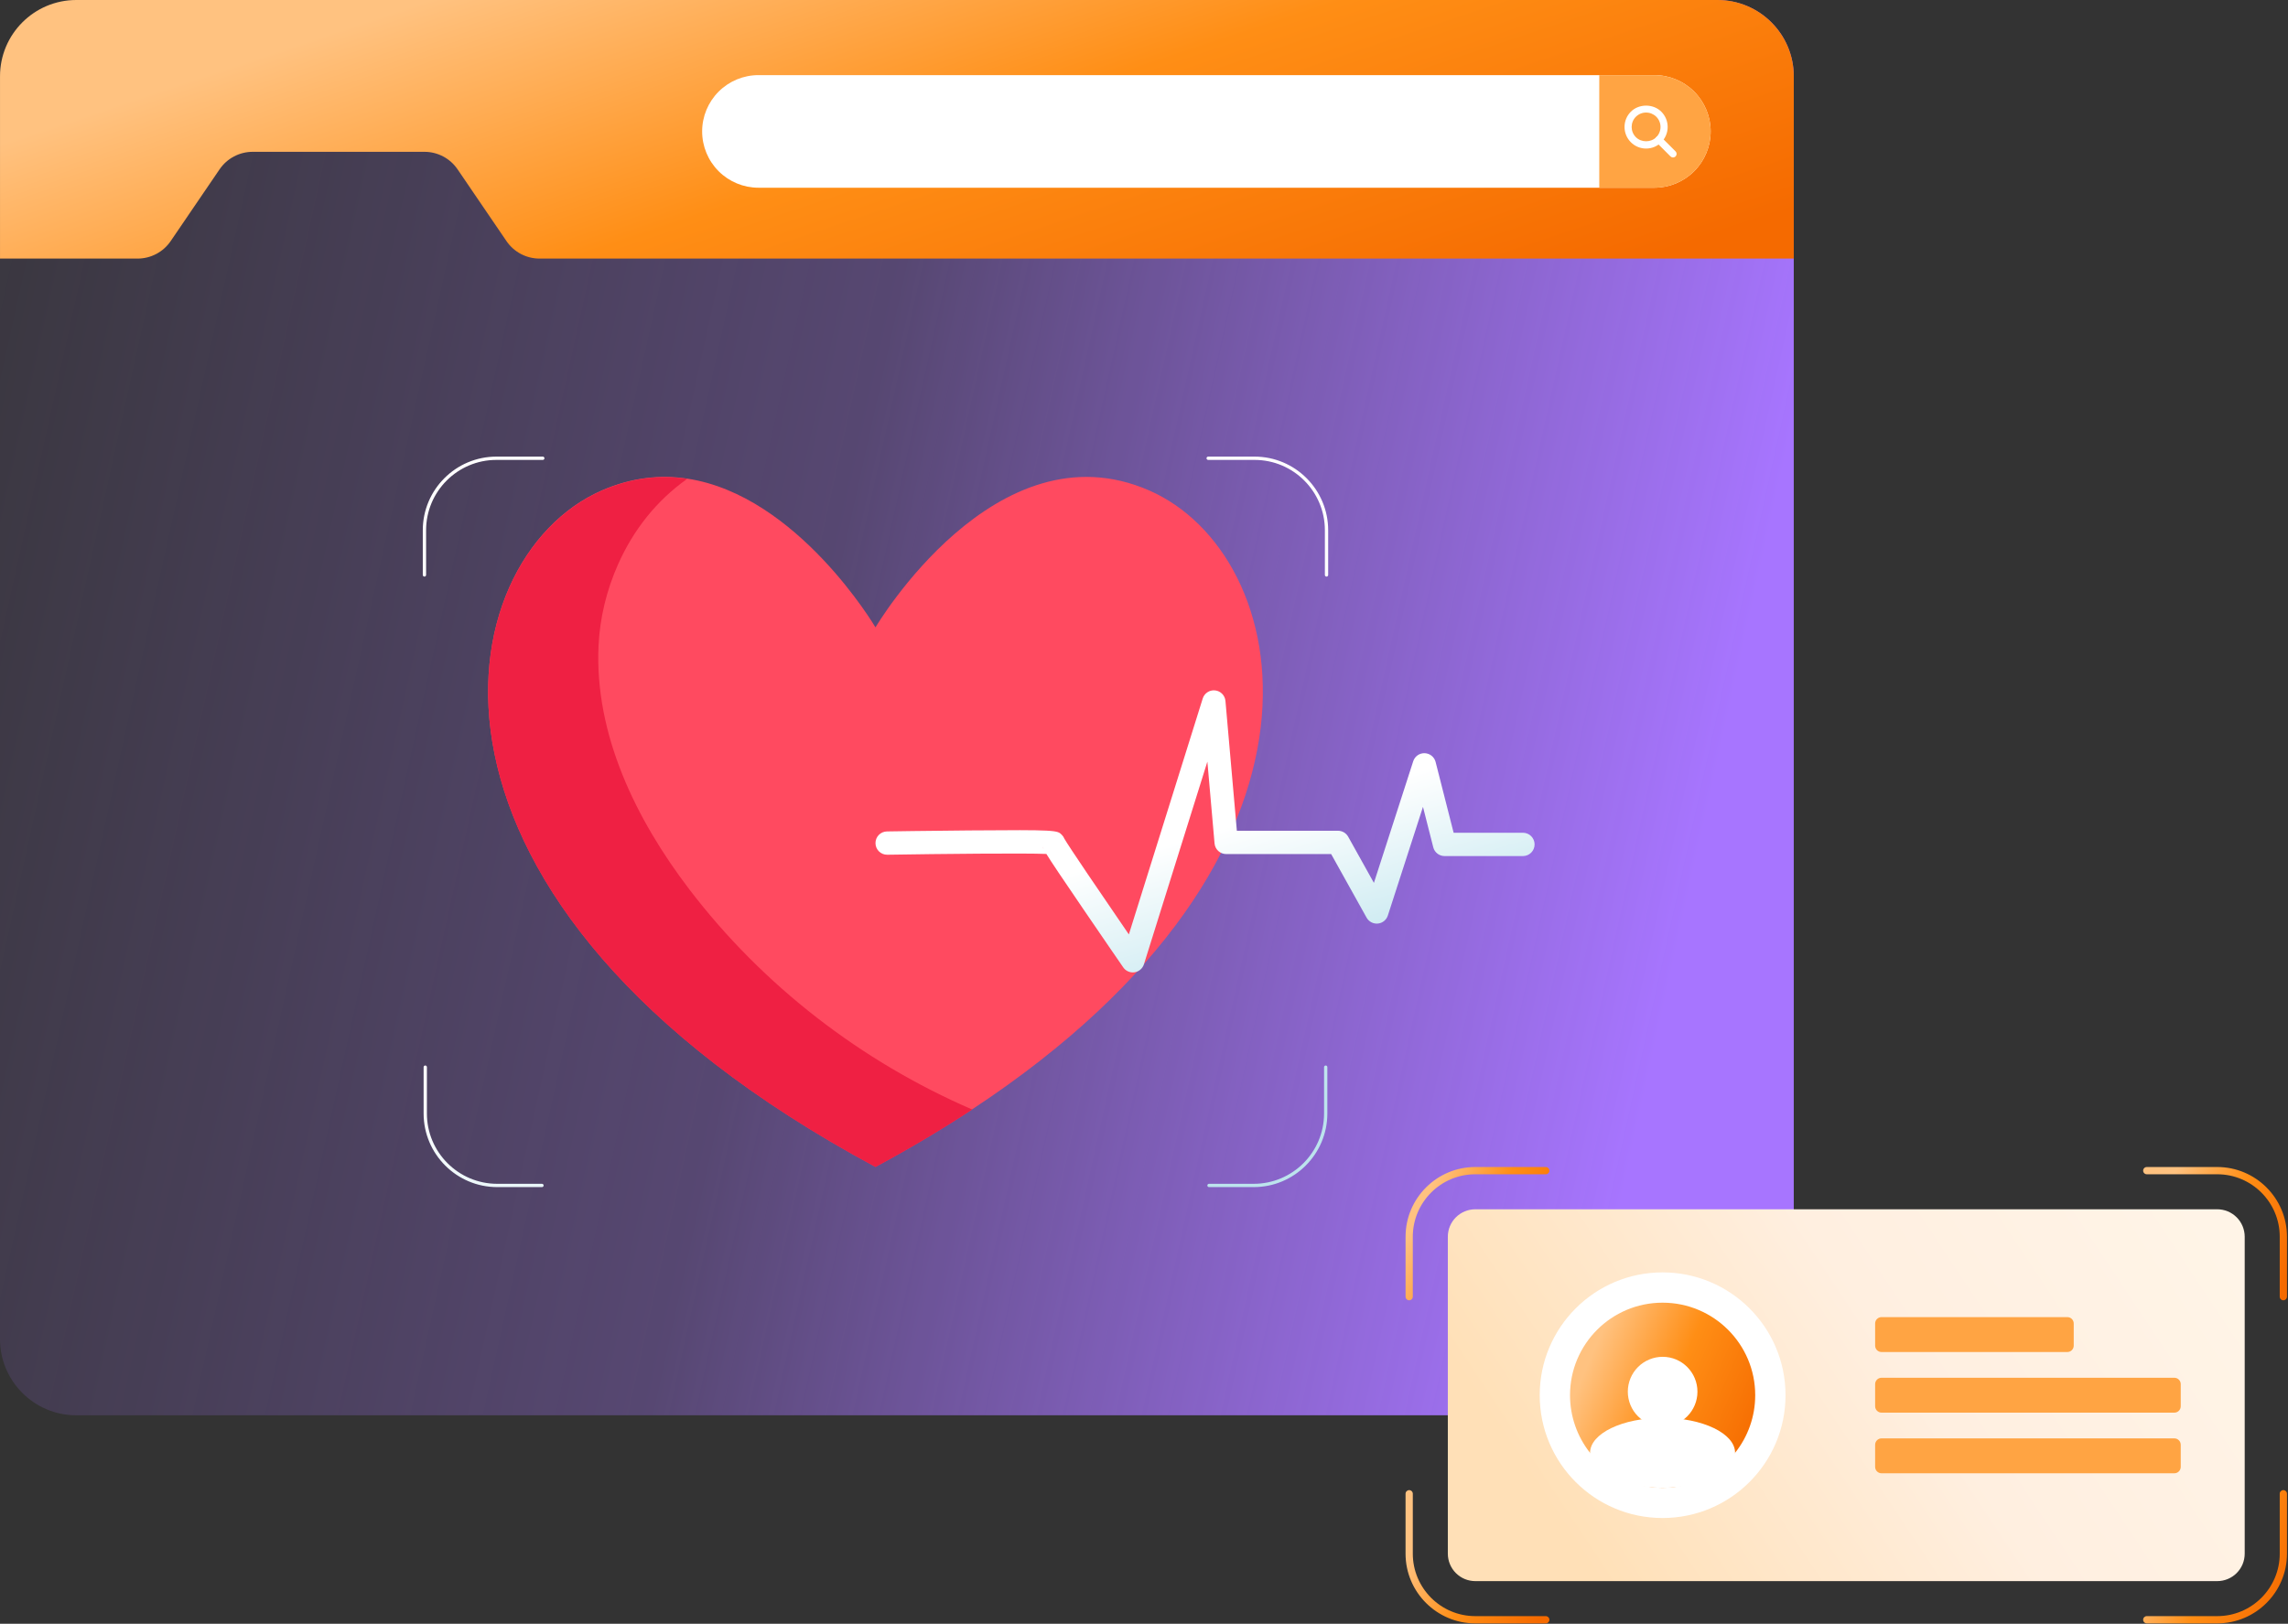 <svg width="2044" height="1451" viewBox="0 0 2044 1451" fill="none" xmlns="http://www.w3.org/2000/svg">
<rect x="0" y="0" width="2044" height="1451" fill="#333333" stroke="none"/>
<path d="M1602.47 68.2V1196.58C1602.47 1234.21 1571.95 1264.73 1534.31 1264.73H68.155C30.515 1264.73 0 1234.21 0 1196.57V68.2C0 30.56 30.515 0.052 68.155 0.052H1534.31C1571.95 0.052 1602.47 30.56 1602.47 68.2Z" fill="url(#paint0_linear_31_2376)"/>
<path d="M1602.48 68.194V231.074H482.026C476.196 231.074 470.455 229.65 465.301 226.926C460.147 224.201 455.737 220.258 452.455 215.44L408.766 151.3C405.484 146.482 401.074 142.54 395.92 139.815C390.766 137.09 385.024 135.666 379.195 135.667H225.74C219.91 135.666 214.169 137.09 209.015 139.815C203.861 142.54 199.451 146.482 196.168 151.3L152.48 215.44C149.198 220.258 144.788 224.201 139.634 226.926C134.48 229.65 128.738 231.074 122.908 231.074H0.014V68.194C0.014 30.534 30.541 0 68.207 0H1534.3C1571.95 0 1602.48 30.528 1602.48 68.194Z" fill="url(#paint1_linear_31_2376)"/>
<path d="M1528.23 117.439C1528.23 130.781 1522.93 143.577 1513.49 153.012C1504.06 162.446 1491.27 167.748 1477.92 167.749H677.576C664.233 167.749 651.436 162.449 642.001 153.014C632.566 143.579 627.266 130.782 627.266 117.439C627.266 104.096 632.566 91.3 642.001 81.865C651.436 72.43 664.233 67.129 677.576 67.129H1477.92C1491.27 67.129 1504.06 72.43 1513.5 81.865C1522.93 91.3 1528.23 104.096 1528.23 117.439H1528.23Z" fill="white"/>
<path d="M1477.93 67.129H1428.72V167.749H1477.92C1491.27 167.749 1504.06 162.449 1513.5 153.014C1522.93 143.579 1528.23 130.782 1528.23 117.439C1528.23 104.096 1522.93 91.3 1513.5 81.865C1504.06 72.43 1491.27 67.129 1477.93 67.129Z" fill="#FFA443"/>
<path d="M1456.92 127.088C1453.31 123.47 1451.28 118.567 1451.28 113.456C1451.28 108.344 1453.31 103.441 1456.92 99.823C1464.16 92.584 1476.93 92.577 1484.17 99.823C1487.79 103.441 1489.82 108.344 1489.82 113.456C1489.82 118.568 1487.79 123.471 1484.17 127.088C1482.39 128.884 1480.26 130.308 1477.92 131.281C1475.58 132.253 1473.08 132.753 1470.54 132.753C1468.01 132.753 1465.5 132.253 1463.16 131.281C1460.82 130.308 1458.7 128.884 1456.92 127.088ZM1461.42 104.336C1456.39 109.364 1456.39 117.547 1461.42 122.582C1466.3 127.464 1474.77 127.47 1479.67 122.582C1482.09 120.16 1483.44 116.878 1483.44 113.456C1483.44 110.034 1482.09 106.751 1479.67 104.329C1477.24 101.924 1473.96 100.575 1470.54 100.575C1467.12 100.575 1463.84 101.93 1461.42 104.336Z" fill="white"/>
<path d="M1492.3 139.733L1479.66 127.088C1479.35 126.794 1479.11 126.442 1478.94 126.054C1478.78 125.665 1478.69 125.247 1478.69 124.824C1478.68 124.401 1478.76 123.981 1478.92 123.589C1479.08 123.198 1479.32 122.842 1479.62 122.543C1479.92 122.244 1480.27 122.007 1480.67 121.847C1481.06 121.686 1481.48 121.606 1481.9 121.609C1482.32 121.613 1482.74 121.701 1483.13 121.868C1483.52 122.035 1483.87 122.278 1484.16 122.582L1496.81 135.227C1497.11 135.521 1497.36 135.872 1497.52 136.261C1497.69 136.65 1497.78 137.068 1497.78 137.491C1497.79 137.914 1497.7 138.334 1497.54 138.725C1497.38 139.117 1497.15 139.473 1496.85 139.772C1496.55 140.071 1496.19 140.308 1495.8 140.468C1495.41 140.628 1494.99 140.709 1494.57 140.705C1494.14 140.702 1493.73 140.614 1493.34 140.447C1492.95 140.28 1492.6 140.037 1492.3 139.733Z" fill="white"/>
<path d="M868.541 991.295C842.144 1008.68 813.378 1025.85 782.117 1042.68C339.729 804.507 398.68 499.089 537.505 438.311C564.316 426.589 589.984 424.096 613.938 427.715C712.593 442.564 782.117 560.634 782.117 560.634C782.117 560.634 889.519 378.267 1026.73 438.317C1155.74 494.791 1215.79 762.556 868.541 991.295Z" fill="#FF4A60"/>
<path d="M868.541 991.487C842.144 1008.87 813.378 1026.04 782.117 1042.87C339.729 804.699 398.68 499.281 537.505 438.503C564.316 426.782 589.984 424.288 613.938 427.908C586.807 447.054 565.857 473.327 552.034 504.559C541.898 527.443 535.846 552.203 534.698 577.233C531.134 656.204 567.958 732.032 615.921 794.888C681.361 880.673 769.544 948.679 868.541 991.487Z" fill="#EF2043"/>
<path d="M1012.02 868.972C1008.63 868.972 1005.41 867.313 1003.45 864.467C1003.27 864.209 985.527 838.451 968.012 812.733C948.479 784.056 939.2 770.305 934.796 763.1C915.488 762.265 840.125 763.044 792.699 763.806C786.917 763.895 782.21 759.312 782.121 753.563C782.025 747.814 786.614 743.074 792.363 742.984C792.727 742.979 829.406 742.39 865.899 742.093C943.963 741.455 944.473 741.964 948.49 745.915C949.527 746.934 950.334 748.162 950.872 749.495C954.452 755.894 984.272 799.744 1008.47 835.022L1074.46 624.202C1075.94 619.456 1080.56 616.425 1085.52 616.957C1090.46 617.495 1094.34 621.446 1094.77 626.399L1104.95 742.379H1195.32C1199.1 742.379 1202.58 744.424 1204.42 747.725L1227.39 788.958L1262.51 680.273C1263.93 675.858 1268.1 672.905 1272.75 673.068C1277.39 673.213 1281.36 676.413 1282.51 680.907L1298.61 744.167H1360.53C1366.28 744.167 1370.94 748.828 1370.94 754.583C1370.94 760.337 1366.28 764.999 1360.53 764.999H1290.51C1285.75 764.999 1281.59 761.766 1280.42 757.155L1271.23 721.031L1239.84 818.14C1238.57 822.084 1235.08 824.897 1230.95 825.301C1226.8 825.71 1222.86 823.625 1220.84 820.006L1189.2 763.206H1095.41C1090.01 763.206 1085.5 759.082 1085.03 753.703L1078.62 680.621L1021.95 861.665C1020.77 865.464 1017.51 868.255 1013.57 868.854C1013.06 868.933 1012.54 868.972 1012.02 868.972ZM931.16 756.141C931.44 757.177 931.866 758.113 932.392 758.937C931.77 757.749 931.395 756.863 931.16 756.141ZM951.634 753.356C951.634 753.361 951.634 753.361 951.634 753.367C951.634 753.367 951.634 753.361 951.634 753.356ZM951.353 751.002C951.538 751.77 951.634 752.56 951.634 753.356C951.634 752.448 951.51 751.652 951.353 751.002Z" fill="url(#paint2_linear_31_2376)"/>
<path d="M1185.06 515.249C1184.67 515.249 1184.3 515.093 1184.02 514.817C1183.74 514.541 1183.59 514.167 1183.59 513.776V473.804C1183.59 439.164 1155.4 410.983 1120.76 410.983H1079.33C1078.94 410.983 1078.56 410.828 1078.29 410.552C1078.01 410.276 1077.85 409.901 1077.85 409.511C1077.85 409.121 1078.01 408.746 1078.29 408.47C1078.56 408.194 1078.94 408.039 1079.33 408.039H1120.76C1157.03 408.039 1186.53 437.539 1186.53 473.804V513.776C1186.53 514.167 1186.38 514.541 1186.1 514.817C1185.83 515.093 1185.45 515.249 1185.06 515.249ZM1120.03 1060.82H1080.06C1079.67 1060.82 1079.29 1060.66 1079.02 1060.39C1078.74 1060.11 1078.59 1059.74 1078.59 1059.35C1078.59 1058.96 1078.74 1058.58 1079.02 1058.3C1079.29 1058.03 1079.67 1057.87 1080.06 1057.87H1120.03C1154.67 1057.87 1182.86 1029.69 1182.86 995.052V953.611C1182.86 953.22 1183.01 952.846 1183.29 952.57C1183.56 952.294 1183.94 952.139 1184.33 952.139C1184.72 952.139 1185.09 952.294 1185.37 952.57C1185.64 952.846 1185.8 953.22 1185.8 953.611V995.052C1185.8 1031.31 1156.3 1060.82 1120.03 1060.82ZM379.177 515.249C378.787 515.249 378.412 515.093 378.136 514.817C377.86 514.541 377.705 514.167 377.705 513.776V473.804C377.705 437.539 407.211 408.039 443.473 408.039H484.912C485.302 408.039 485.677 408.194 485.953 408.47C486.229 408.746 486.384 409.121 486.384 409.511C486.384 409.901 486.229 410.276 485.953 410.552C485.677 410.828 485.302 410.983 484.912 410.983H443.473C408.83 410.983 380.649 439.164 380.649 473.804V513.776C380.649 514.167 380.494 514.541 380.218 514.817C379.942 515.093 379.568 515.249 379.177 515.249ZM484.179 1060.82H444.207C407.944 1060.82 378.438 1031.32 378.438 995.052V953.611C378.438 953.22 378.593 952.846 378.869 952.57C379.145 952.294 379.52 952.139 379.91 952.139C380.301 952.139 380.675 952.294 380.951 952.57C381.227 952.846 381.382 953.22 381.382 953.611V995.052C381.382 1029.69 409.563 1057.87 444.207 1057.87H484.179C484.569 1057.87 484.943 1058.03 485.22 1058.3C485.496 1058.58 485.651 1058.96 485.651 1059.35C485.651 1059.74 485.496 1060.11 485.22 1060.39C484.943 1060.66 484.569 1060.82 484.179 1060.82Z" fill="url(#paint3_linear_31_2376)"/>
<path d="M2039.85 1161.96C2038.99 1161.96 2038.17 1161.61 2037.56 1161.01C2036.95 1160.4 2036.61 1159.57 2036.61 1158.71V1105.16C2036.61 1074.39 2011.57 1049.35 1980.8 1049.35H1917.85C1916.99 1049.35 1916.16 1049.01 1915.55 1048.4C1914.94 1047.79 1914.6 1046.97 1914.6 1046.11C1914.6 1045.25 1914.94 1044.43 1915.55 1043.82C1916.16 1043.21 1916.99 1042.87 1917.85 1042.87H1980.8C2015.14 1042.87 2043.09 1070.81 2043.09 1105.16V1158.71C2043.09 1159.57 2042.75 1160.39 2042.14 1161C2041.53 1161.61 2040.71 1161.95 2039.85 1161.95V1161.96Z" fill="url(#paint4_linear_31_2376)"/>
<path d="M1980.8 1450.69H1917.85C1916.99 1450.69 1916.16 1450.35 1915.55 1449.74C1914.94 1449.13 1914.6 1448.3 1914.6 1447.45C1914.6 1446.59 1914.94 1445.76 1915.55 1445.15C1916.16 1444.55 1916.99 1444.2 1917.85 1444.2H1980.8C2011.57 1444.2 2036.61 1419.17 2036.61 1388.4V1334.85C2036.61 1333.99 2036.95 1333.16 2037.56 1332.55C2038.17 1331.95 2038.99 1331.61 2039.85 1331.61C2040.71 1331.61 2041.53 1331.95 2042.14 1332.55C2042.75 1333.16 2043.09 1333.99 2043.09 1334.85V1388.4C2043.09 1422.74 2015.15 1450.69 1980.8 1450.69Z" fill="url(#paint5_linear_31_2376)"/>
<path d="M1380.91 1450.69H1317.96C1283.61 1450.69 1255.66 1422.74 1255.66 1388.4V1334.85C1255.66 1333.99 1256 1333.16 1256.61 1332.55C1257.22 1331.95 1258.04 1331.61 1258.9 1331.61C1259.76 1331.61 1260.59 1331.95 1261.19 1332.55C1261.8 1333.16 1262.14 1333.99 1262.14 1334.85V1388.4C1262.14 1419.17 1287.18 1444.2 1317.96 1444.2H1380.91C1381.77 1444.2 1382.6 1444.55 1383.21 1445.15C1383.81 1445.76 1384.16 1446.59 1384.16 1447.45C1384.16 1448.3 1383.81 1449.13 1383.21 1449.74C1382.6 1450.35 1381.77 1450.69 1380.91 1450.69Z" fill="url(#paint6_linear_31_2376)"/>
<path d="M1258.91 1161.96C1258.05 1161.96 1257.22 1161.61 1256.62 1161.01C1256.01 1160.4 1255.67 1159.57 1255.67 1158.71V1105.16C1255.67 1070.81 1283.61 1042.87 1317.96 1042.87H1380.91C1381.77 1042.87 1382.6 1043.21 1383.2 1043.82C1383.81 1044.43 1384.15 1045.25 1384.15 1046.11C1384.15 1046.97 1383.81 1047.79 1383.2 1048.4C1382.6 1049.01 1381.77 1049.35 1380.91 1049.35H1317.96C1287.18 1049.35 1262.14 1074.39 1262.14 1105.16V1158.71C1262.14 1159.57 1261.8 1160.39 1261.19 1161C1260.59 1161.61 1259.76 1161.95 1258.9 1161.95L1258.91 1161.96Z" fill="url(#paint7_linear_31_2376)"/>
<path d="M2005.32 1105.16V1388.4C2005.31 1391.62 2004.68 1394.81 2003.45 1397.79C2002.21 1400.76 2000.41 1403.46 1998.13 1405.74C1995.85 1408.02 1993.15 1409.82 1990.17 1411.05C1987.2 1412.28 1984.01 1412.92 1980.79 1412.92H1317.96C1314.74 1412.92 1311.55 1412.28 1308.57 1411.05C1305.6 1409.82 1302.89 1408.01 1300.62 1405.74C1298.34 1403.46 1296.53 1400.76 1295.3 1397.78C1294.07 1394.81 1293.43 1391.62 1293.43 1388.4V1105.16C1293.43 1098.65 1296.02 1092.42 1300.62 1087.82C1305.21 1083.22 1311.45 1080.64 1317.95 1080.64H1980.79C1984.01 1080.64 1987.2 1081.27 1990.18 1082.5C1993.15 1083.74 1995.85 1085.54 1998.13 1087.82C2000.41 1090.09 2002.22 1092.8 2003.45 1095.77C2004.68 1098.75 2005.32 1101.94 2005.32 1105.16Z" fill="url(#paint8_linear_31_2376)"/>
<path d="M1595.11 1246.78C1595.11 1307.39 1545.87 1356.53 1485.26 1356.53C1424.65 1356.53 1375.51 1307.38 1375.51 1246.78C1375.51 1186.18 1424.65 1137.03 1485.26 1137.03C1545.87 1137.03 1595.11 1186.17 1595.11 1246.78Z" fill="white"/>
<path d="M1852.58 1202.48V1182.71C1852.58 1181.19 1851.98 1179.74 1850.91 1178.67C1849.84 1177.6 1848.39 1177 1846.88 1177H1680.87C1679.35 1177 1677.9 1177.6 1676.83 1178.67C1675.76 1179.74 1675.16 1181.19 1675.16 1182.71V1202.48C1675.16 1203.99 1675.76 1205.45 1676.83 1206.52C1677.9 1207.59 1679.35 1208.19 1680.87 1208.19H1846.88C1848.39 1208.19 1849.84 1207.59 1850.91 1206.52C1851.98 1205.45 1852.58 1203.99 1852.58 1202.48Z" fill="#FFA443"/>
<path d="M1948.18 1256.67V1236.89C1948.18 1235.38 1947.57 1233.93 1946.5 1232.86C1945.44 1231.79 1943.98 1231.19 1942.47 1231.19H1680.87C1679.35 1231.19 1677.9 1231.79 1676.83 1232.86C1675.76 1233.93 1675.16 1235.38 1675.16 1236.89V1256.66C1675.16 1258.17 1675.76 1259.62 1676.83 1260.69C1677.9 1261.76 1679.35 1262.37 1680.87 1262.37H1942.47C1943.98 1262.37 1945.43 1261.77 1946.5 1260.7C1947.57 1259.63 1948.17 1258.18 1948.18 1256.67Z" fill="#FFA443"/>
<path d="M1948.18 1310.85V1291.08C1948.18 1289.57 1947.57 1288.12 1946.5 1287.05C1945.44 1285.98 1943.98 1285.37 1942.47 1285.37H1680.87C1679.35 1285.37 1677.9 1285.98 1676.83 1287.05C1675.76 1288.12 1675.16 1289.57 1675.16 1291.08V1310.85C1675.16 1312.36 1675.76 1313.81 1676.83 1314.88C1677.9 1315.95 1679.35 1316.55 1680.87 1316.55H1942.47C1943.98 1316.55 1945.43 1315.95 1946.5 1314.88C1947.57 1313.81 1948.17 1312.36 1948.18 1310.85Z" fill="#FFA443"/>
<path d="M1568.03 1246.76C1568.03 1266.2 1561.35 1284.08 1550.04 1298.28C1534.82 1317.3 1511.48 1329.54 1485.26 1329.54C1459.04 1329.54 1435.7 1317.3 1420.49 1298.28C1408.88 1283.62 1402.57 1265.46 1402.59 1246.76C1402.59 1201.11 1439.61 1164.1 1485.26 1164.1C1530.91 1164.1 1568.03 1201.11 1568.03 1246.76Z" fill="url(#paint9_linear_31_2376)"/>
<path d="M1485.27 1329.53C1521.04 1329.53 1550.05 1315.54 1550.05 1298.28C1550.05 1281.01 1521.04 1267.02 1485.27 1267.02C1449.49 1267.02 1420.49 1281.01 1420.49 1298.28C1420.49 1315.54 1449.49 1329.53 1485.27 1329.53Z" fill="white"/>
<path d="M1516.42 1243.63C1516.42 1260.8 1502.54 1274.79 1485.36 1274.79C1481.27 1274.79 1477.22 1273.99 1473.44 1272.42C1469.66 1270.86 1466.22 1268.56 1463.33 1265.67C1460.43 1262.77 1458.14 1259.34 1456.58 1255.56C1455.01 1251.77 1454.21 1247.72 1454.21 1243.63C1454.21 1239.54 1455.01 1235.48 1456.58 1231.7C1458.14 1227.92 1460.43 1224.49 1463.33 1221.59C1466.22 1218.7 1469.66 1216.4 1473.44 1214.84C1477.22 1213.27 1481.27 1212.47 1485.36 1212.47C1502.54 1212.47 1516.42 1226.46 1516.42 1243.63Z" fill="white"/>
<defs>
<linearGradient id="paint0_linear_31_2376" x1="1222.87" y1="2099.9" x2="-384.954" y2="1744.8" gradientUnits="userSpaceOnUse">
<stop stop-color="#A775FF"/>
<stop offset="0.49" stop-color="#A775FF" stop-opacity="0.31"/>
<stop offset="1" stop-color="#A775FF" stop-opacity="0.05"/>
</linearGradient>
<linearGradient id="paint1_linear_31_2376" x1="1246.45" y1="307.114" x2="1067.06" y2="-228.845" gradientUnits="userSpaceOnUse">
<stop stop-color="#F56A00"/>
<stop offset="0.54" stop-color="#FF8E15"/>
<stop offset="1" stop-color="#FFC280"/>
</linearGradient>
<linearGradient id="paint2_linear_31_2376" x1="1388.42" y1="832.597" x2="1289.97" y2="496.156" gradientUnits="userSpaceOnUse">
<stop stop-color="#BCE4ED"/>
<stop offset="0.49" stop-color="white"/>
<stop offset="1" stop-color="white"/>
</linearGradient>
<linearGradient id="paint3_linear_31_2376" x1="1210.54" y1="966.62" x2="810.488" y2="241.455" gradientUnits="userSpaceOnUse">
<stop stop-color="#BCE4ED"/>
<stop offset="0.49" stop-color="white"/>
<stop offset="1" stop-color="white"/>
</linearGradient>
<linearGradient id="paint4_linear_31_2376" x1="2014.54" y1="1201.14" x2="1897.14" y2="1146.57" gradientUnits="userSpaceOnUse">
<stop stop-color="#F56A00"/>
<stop offset="0.54" stop-color="#FF8E15"/>
<stop offset="1" stop-color="#FFC280"/>
</linearGradient>
<linearGradient id="paint5_linear_31_2376" x1="2014.54" y1="1489.87" x2="1897.14" y2="1435.3" gradientUnits="userSpaceOnUse">
<stop stop-color="#F56A00"/>
<stop offset="0.54" stop-color="#FF8E15"/>
<stop offset="1" stop-color="#FFC280"/>
</linearGradient>
<linearGradient id="paint6_linear_31_2376" x1="1355.61" y1="1489.87" x2="1238.2" y2="1435.3" gradientUnits="userSpaceOnUse">
<stop stop-color="#F56A00"/>
<stop offset="0.54" stop-color="#FF8E15"/>
<stop offset="1" stop-color="#FFC280"/>
</linearGradient>
<linearGradient id="paint7_linear_31_2376" x1="1355.61" y1="1201.14" x2="1238.2" y2="1146.57" gradientUnits="userSpaceOnUse">
<stop stop-color="#F56A00"/>
<stop offset="0.54" stop-color="#FF8E15"/>
<stop offset="1" stop-color="#FFC280"/>
</linearGradient>
<linearGradient id="paint8_linear_31_2376" x1="1084.91" y1="895.46" x2="1652.41" y2="519.246" gradientUnits="userSpaceOnUse">
<stop stop-color="#FFE0B7"/>
<stop offset="0.49" stop-color="#FFEFE0"/>
<stop offset="1" stop-color="#FFF5E8"/>
</linearGradient>
<linearGradient id="paint9_linear_31_2376" x1="1531.28" y1="1383.98" x2="1376.22" y2="1317.18" gradientUnits="userSpaceOnUse">
<stop stop-color="#F56A00"/>
<stop offset="0.54" stop-color="#FF8E15"/>
<stop offset="1" stop-color="#FFC280"/>
</linearGradient>
</defs>
</svg>
